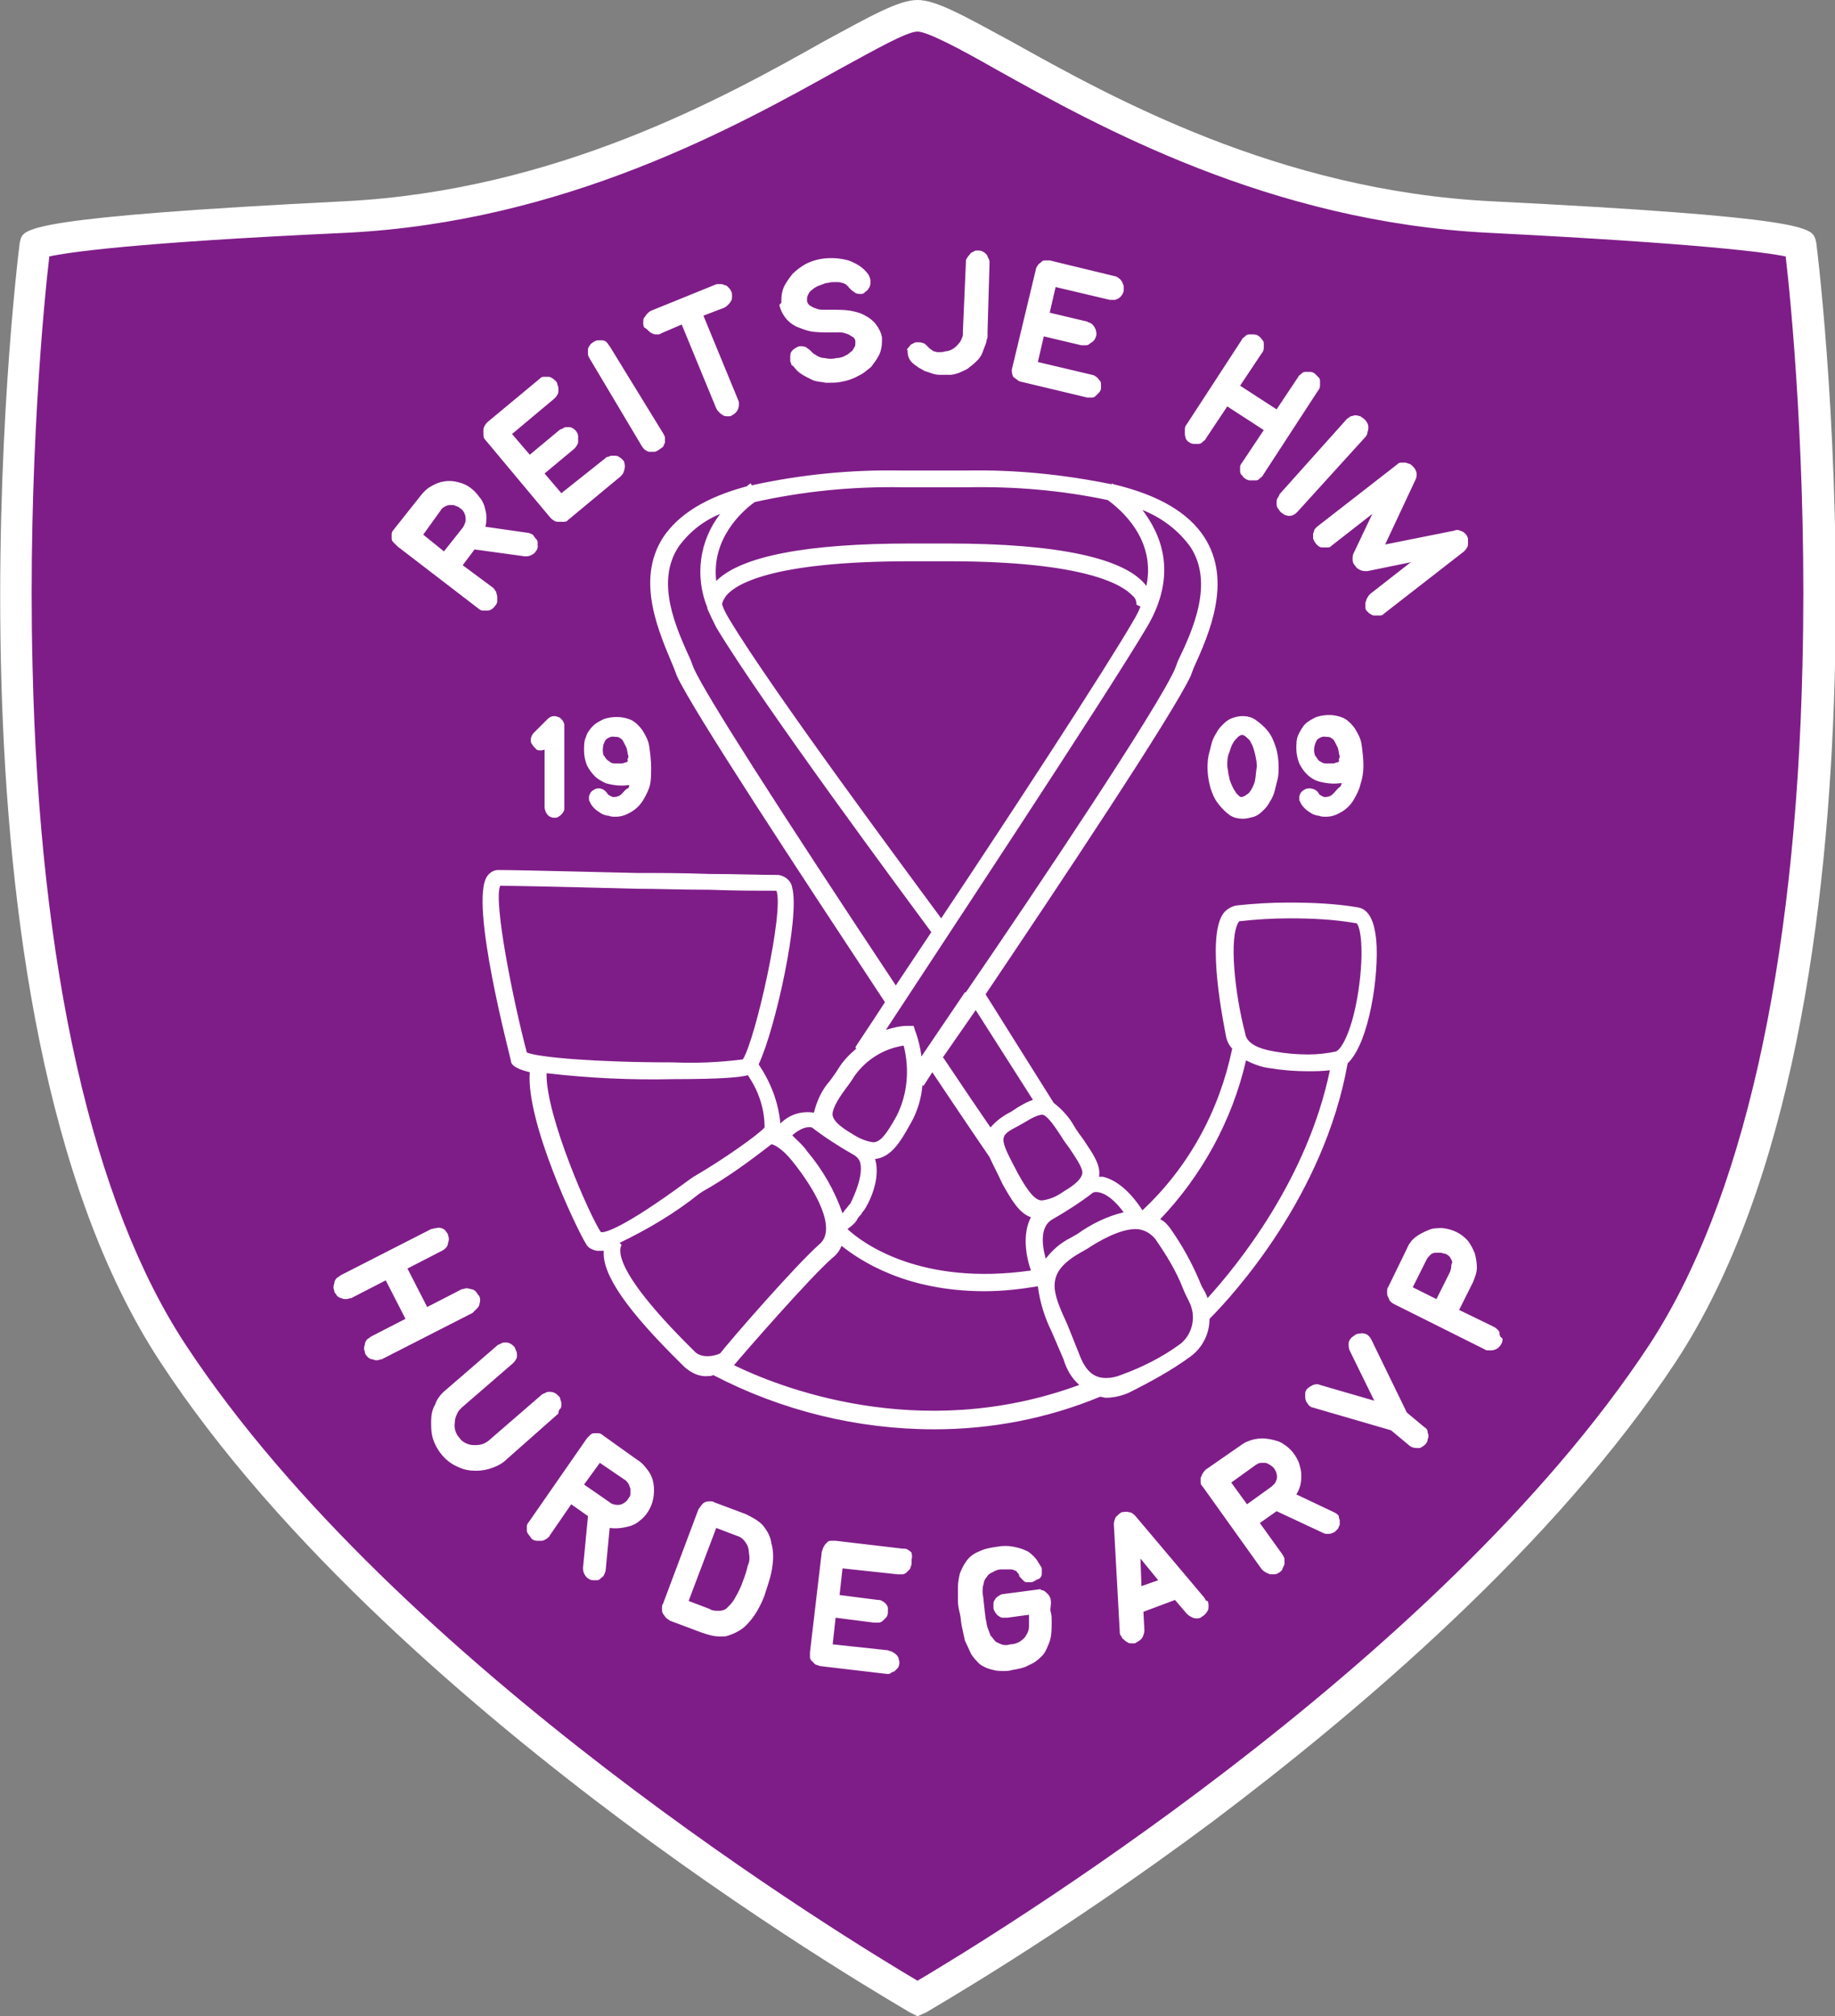 <?xml version="1.0" encoding="utf-8"?>
<!-- Generator: Adobe Illustrator 21.1.0, SVG Export Plug-In . SVG Version: 6.00 Build 0)  -->
<!DOCTYPE svg PUBLIC "-//W3C//DTD SVG 1.1//EN" "http://www.w3.org/Graphics/SVG/1.1/DTD/svg11.dtd">
<svg version="1.1" id="Layer_1" xmlns="http://www.w3.org/2000/svg" xmlns:xlink="http://www.w3.org/1999/xlink" x="0px" y="0px"
	 width="186px" height="204.4px" viewBox="0 0 186 204.4" enable-background="new 0 0 186 204.4" xml:space="preserve">
<rect x="0" y="0" width="186" height="204.4" fill="#808080" stroke="none"/>
<g>
	<path fill="#7F1D88" d="M182.5,24.8c0,0-0.5-1.2-31.5-2.8C120,20.4,98,1.6,93,1.6c-5,0-27,18.9-58,20.4C4,23.5,3.5,24.8,3.5,24.8
		s-9.5,76.6,14,112.4C41,173,93,202.6,93,202.6s52-29.7,75.5-65.5C192,101.3,182.5,24.8,182.5,24.8z"/>
	<path fill="#FFFFFF" d="M93,204.4l-0.8-0.4c-0.1-0.1-13.3-7.6-29.1-19.4c-14.6-10.9-34.7-27.9-46.9-46.6
		C-7.3,102.1,1.6,27.7,2,24.6l0.1-0.4c0.4-1,0.9-2.2,32.9-3.8C56.4,19.3,73.4,9.9,83.5,4.2C88.3,1.6,91.1,0,93,0
		c1.9,0,4.7,1.6,9.5,4.2c10.2,5.7,27.1,15.1,48.6,16.2c32,1.6,32.5,2.7,32.9,3.8l0.1,0.4c0.4,3.1,9.3,77.5-14.2,113.4
		c-12.3,18.7-32.3,35.6-46.9,46.6c-15.8,11.8-29,19.3-29.1,19.4L93,204.4z M5,26c-0.5,4.2-2.2,21.3-1.7,41.6
		c0.7,30.6,6.1,54.4,15.5,68.7C40.3,169,86.4,196.9,93,200.8c6.6-3.9,52.7-31.8,74.2-64.5c9.4-14.4,14.8-38.2,15.5-68.8
		c0.5-20.2-1.2-37.3-1.7-41.5c-1.9-0.4-8.4-1.3-30.1-2.4c-22.2-1.1-39.6-10.8-50-16.6c-3.5-2-6.9-3.8-7.9-3.8
		c-1.1,0-4.4,1.9-7.9,3.8c-10.4,5.8-27.8,15.5-50,16.6C13.3,24.6,6.8,25.6,5,26z M4.3,26.1L4.3,26.1L4.3,26.1z"/>
</g>
<g id="Layer_2_1_">
	<g id="Laag_1">
		<path fill="#FFFFFF" d="M63.1,80.4c-0.1,0.1-0.3,0.3-0.4,0.3c-0.2,0.1-0.4,0.1-0.6,0.1l-0.2-0.1c-0.1,0-0.1-0.1-0.2-0.1
			c0,0-0.1-0.1-0.1-0.1c-0.3-0.5-0.8-0.7-1.3-0.5c-0.1,0.1-0.2,0.1-0.3,0.2c-0.1,0.1-0.2,0.2-0.2,0.3c-0.1,0.1-0.1,0.3-0.1,0.4
			c0,0.2,0,0.3,0.1,0.4c0.1,0.3,0.3,0.5,0.5,0.7c0.2,0.2,0.4,0.3,0.7,0.5c0.2,0.1,0.5,0.2,0.7,0.2c0.2,0.1,0.5,0.1,0.7,0.1
			c0.6,0,1.1-0.2,1.6-0.5c0.5-0.3,0.9-0.7,1.2-1.2c0.3-0.5,0.6-1.1,0.7-1.6C66,79,66,78.4,66,77.8c0-0.7-0.1-1.5-0.2-2.2
			c-0.1-0.6-0.4-1.1-0.7-1.6c-0.3-0.4-0.7-0.8-1.1-1c-0.9-0.4-1.9-0.4-2.8-0.1c-0.4,0.2-0.8,0.4-1.1,0.7c-0.3,0.3-0.6,0.7-0.7,1.1
			c-0.2,0.4-0.2,0.9-0.2,1.4c0,0.5,0.1,1,0.3,1.5c0.2,0.4,0.5,0.8,0.8,1.1c0.3,0.3,0.7,0.5,1.1,0.7c0.7,0.2,1.5,0.3,2.2,0.2h0.2
			c0,0.1-0.1,0.2-0.1,0.3C63.4,80,63.3,80.2,63.1,80.4z M63.6,77.2c0,0-0.1,0.1-0.2,0.1c-0.1,0-0.2,0.1-0.4,0.1c-0.2,0-0.4,0-0.6,0
			c-0.2,0-0.3,0-0.5-0.1c-0.1-0.1-0.3-0.2-0.4-0.3c-0.1-0.1-0.2-0.3-0.3-0.4c-0.1-0.2-0.1-0.4-0.1-0.6c0-0.4,0.1-0.7,0.3-1
			c0.2-0.2,0.6-0.4,0.9-0.3c0.2,0,0.4,0,0.5,0.1c0.2,0.1,0.3,0.2,0.4,0.4c0.1,0.2,0.2,0.4,0.3,0.6c0.1,0.3,0.1,0.6,0.2,0.9
			c0,0.1-0.1,0.2-0.1,0.4C63.7,77.1,63.7,77.1,63.6,77.2L63.6,77.2z M65.1,45.3c0.1,0.1,0.2,0.3,0.3,0.3c0.1,0.1,0.3,0.2,0.4,0.2
			c0.1,0,0.2,0,0.3,0h0.2c0.2,0,0.3-0.1,0.5-0.2c0.1-0.1,0.3-0.2,0.4-0.3c0.1-0.1,0.1-0.3,0.2-0.4c0-0.2,0-0.3,0-0.5
			c0-0.2-0.1-0.3-0.2-0.5l-5.4-8.8c-0.1-0.1-0.2-0.3-0.3-0.4c-0.1-0.1-0.3-0.2-0.4-0.2c-0.2,0-0.3,0-0.5,0c-0.2,0-0.3,0.1-0.5,0.2
			c-0.1,0.1-0.3,0.2-0.3,0.3c-0.1,0.1-0.2,0.3-0.2,0.4c0,0.2,0,0.3,0,0.5c0,0.2,0.1,0.3,0.2,0.5L65.1,45.3z M65.7,33.5
			c0.1,0.1,0.2,0.2,0.4,0.3c0.2,0.1,0.3,0.1,0.5,0.1c0.2,0,0.3,0,0.4-0.1l2.1-0.9l3.5,8.5c0.1,0.2,0.2,0.3,0.3,0.4
			c0.1,0.1,0.2,0.2,0.4,0.3c0.1,0.1,0.3,0.1,0.5,0.1l0,0c0.2,0,0.3,0,0.4-0.1c0.2-0.1,0.3-0.2,0.4-0.3c0.2-0.2,0.3-0.5,0.3-0.8
			c0-0.2,0-0.3-0.1-0.5L71.3,32l2.1-0.8c0.2-0.1,0.3-0.2,0.4-0.3c0.1-0.1,0.2-0.2,0.3-0.4c0.1-0.1,0.1-0.3,0.1-0.5
			c0-0.2,0-0.3-0.1-0.5c-0.1-0.2-0.2-0.3-0.3-0.4c-0.1-0.1-0.2-0.2-0.4-0.2c-0.1-0.1-0.3-0.1-0.5-0.1c-0.2,0-0.3,0-0.5,0.1l-6.4,2.6
			c-0.2,0.1-0.3,0.2-0.4,0.3c-0.1,0.1-0.2,0.3-0.3,0.4c-0.1,0.1-0.1,0.3-0.1,0.5c0,0.2,0,0.3,0.1,0.5C65.5,33.3,65.6,33.4,65.7,33.5
			L65.7,33.5z M120.2,44.5c0.1,0.1,0.2,0.3,0.3,0.3c0.1,0.1,0.3,0.2,0.5,0.2c0.2,0,0.3,0,0.5,0c0.2,0,0.3-0.1,0.4-0.2
			c0.1-0.1,0.3-0.2,0.3-0.3l2.2-3.3l3.7,2.4l-2.2,3.3c-0.1,0.1-0.2,0.3-0.2,0.4c0,0.2,0,0.3,0,0.5c0,0.2,0.1,0.3,0.2,0.4
			c0.1,0.1,0.2,0.3,0.3,0.3c0.1,0.1,0.3,0.2,0.5,0.2l0.3,0c0.1,0,0.2,0,0.3,0c0.2,0,0.3-0.1,0.4-0.2c0.1-0.1,0.3-0.2,0.3-0.3
			l5.6-8.6c0.1-0.1,0.2-0.3,0.2-0.5c0-0.2,0-0.3,0-0.5c0-0.2-0.1-0.3-0.2-0.4c-0.1-0.1-0.2-0.2-0.3-0.3c-0.1-0.1-0.3-0.2-0.5-0.2
			c-0.2,0-0.3,0-0.5,0c-0.2,0-0.3,0.1-0.4,0.2c-0.1,0.1-0.3,0.2-0.3,0.3l-2.2,3.3l-3.7-2.4l2.2-3.3c0.1-0.1,0.2-0.3,0.2-0.5
			c0-0.1,0-0.3,0-0.5c0-0.2-0.1-0.3-0.2-0.4c-0.2-0.3-0.5-0.5-0.8-0.5c-0.2,0-0.3,0-0.5,0c-0.2,0-0.3,0.1-0.4,0.2
			c-0.1,0.1-0.3,0.2-0.3,0.3l-5.6,8.6c-0.1,0.1-0.2,0.3-0.2,0.5c0,0.2,0,0.3,0,0.5C120.1,44.2,120.2,44.4,120.2,44.5L120.2,44.5z
			 M129.5,50.5c-0.1,0.1-0.1,0.3-0.1,0.5c0,0.2,0,0.3,0.1,0.5c0.1,0.1,0.2,0.3,0.3,0.4c0.1,0.1,0.3,0.2,0.4,0.3
			c0.1,0,0.3,0.1,0.4,0.1l0,0c0.2,0,0.3,0,0.5-0.1c0.2-0.1,0.3-0.2,0.4-0.3l6.9-7.6c0.1-0.1,0.2-0.3,0.2-0.4c0-0.1,0.1-0.3,0.1-0.5
			c0-0.2,0-0.3-0.1-0.5c-0.1-0.2-0.2-0.3-0.3-0.4c-0.1-0.1-0.3-0.2-0.4-0.3c-0.1,0-0.3-0.1-0.5-0.1c-0.2,0-0.3,0.1-0.5,0.1
			c-0.1,0.1-0.3,0.2-0.4,0.3l-6.8,7.6C129.7,50.2,129.6,50.3,129.5,50.5L129.5,50.5z M133.3,53.6c-0.1,0.1-0.1,0.3-0.2,0.5
			c0,0.2,0,0.3,0,0.5c0.1,0.3,0.3,0.6,0.6,0.8c0.1,0.1,0.3,0.1,0.4,0.1c0.2,0,0.3,0,0.5,0c0.2,0,0.3-0.1,0.4-0.2l4.1-3.2l-1.9,4
			c-0.1,0.2-0.1,0.4-0.1,0.6c0,0.3,0.1,0.5,0.3,0.7c0.1,0.2,0.3,0.3,0.5,0.4c0.2,0.1,0.5,0.1,0.7,0.1l4.4-0.9l-4.1,3.2
			c-0.1,0.1-0.2,0.2-0.3,0.4c-0.1,0.1-0.1,0.3-0.2,0.5c0,0.1,0,0.3,0,0.5c0,0.2,0.1,0.3,0.2,0.4c0.1,0.1,0.2,0.2,0.4,0.3
			c0.1,0.1,0.3,0.1,0.4,0.1h0.2c0.1,0,0.2,0,0.3,0c0.2,0,0.3-0.1,0.4-0.2l8.1-6.3c0.1-0.1,0.2-0.2,0.3-0.4c0.1-0.1,0.1-0.3,0.1-0.4
			c0-0.2,0-0.3,0-0.5c-0.1-0.4-0.4-0.7-0.8-0.8c-0.2-0.1-0.4-0.1-0.6,0l-7,1.4l3-6.4c0.1-0.2,0.2-0.4,0.2-0.7c0-0.4-0.3-0.8-0.6-1
			c-0.1-0.1-0.3-0.1-0.5-0.2c-0.2,0-0.3,0-0.5,0c-0.2,0-0.3,0.1-0.4,0.2l-8.1,6.3C133.5,53.4,133.4,53.5,133.3,53.6z M79,30.9
			c0.1,0.5,0.3,0.9,0.6,1.3c0.3,0.4,0.7,0.7,1.1,0.9c0.5,0.2,1,0.4,1.5,0.5c0.6,0.1,1.3,0.1,1.9,0.1c0.4,0,0.7,0,1.1,0
			c0.3,0,0.5,0.1,0.8,0.2c0.2,0.1,0.3,0.2,0.5,0.3c0.1,0.1,0.2,0.2,0.2,0.4v0.1c0,0.2,0,0.4-0.1,0.5c-0.1,0.2-0.2,0.4-0.4,0.5
			c-0.2,0.2-0.4,0.3-0.6,0.4c-0.2,0.1-0.5,0.2-0.8,0.2c-0.4,0.1-0.8,0.1-1.2,0c-0.3,0-0.6-0.1-0.9-0.3c-0.1-0.1-0.2-0.1-0.3-0.2
			c-0.1-0.1-0.2-0.2-0.3-0.3c-0.1-0.1-0.3-0.2-0.4-0.3c-0.2-0.1-0.4-0.1-0.6-0.1c-0.2,0-0.3,0.1-0.5,0.2c-0.3,0.2-0.5,0.4-0.5,0.8
			c0,0.2,0,0.3,0,0.5c0,0.1,0.1,0.2,0.1,0.3c0,0.1,0.1,0.2,0.2,0.2c0.2,0.3,0.5,0.6,0.8,0.8c0.3,0.2,0.7,0.4,1.1,0.6
			c0.4,0.2,0.9,0.2,1.4,0.3h0.4c0.4,0,0.8,0,1.2-0.1c0.6-0.1,1.2-0.3,1.7-0.6c0.5-0.2,0.9-0.6,1.3-0.9c0.3-0.4,0.6-0.8,0.8-1.2
			c0.2-0.4,0.3-0.9,0.3-1.4l0,0c0-0.1,0-0.1,0-0.2v-0.2c-0.1-0.5-0.3-0.9-0.6-1.3c-0.3-0.4-0.7-0.7-1.1-0.9c-0.5-0.3-1-0.4-1.5-0.5
			c-0.6-0.1-1.3-0.1-1.9-0.1c-0.3,0-0.7,0-1,0c-0.3,0-0.5-0.1-0.8-0.2c-0.2-0.1-0.4-0.2-0.5-0.3c-0.1-0.1-0.2-0.3-0.2-0.4v-0.1
			c0-0.2,0-0.3,0.1-0.5c0.1-0.2,0.2-0.4,0.4-0.5c0.2-0.2,0.4-0.3,0.6-0.4c0.3-0.1,0.5-0.2,0.8-0.3c0.2,0,0.5-0.1,0.7-0.1l0,0
			c0.2,0,0.4,0,0.6,0c0.2,0,0.3,0.1,0.5,0.1c0.1,0.1,0.3,0.1,0.3,0.2c0.1,0.1,0.2,0.1,0.2,0.2c0.1,0.1,0.2,0.2,0.3,0.3
			c0.1,0.1,0.3,0.2,0.4,0.3c0.2,0.1,0.4,0.1,0.6,0.1c0.2,0,0.3-0.1,0.4-0.2c0.1-0.1,0.3-0.2,0.3-0.3c0.1-0.1,0.2-0.3,0.2-0.4
			c0.1-0.4,0-0.8-0.2-1.1c-0.5-0.7-1.2-1.1-2-1.4c-1.5-0.4-3.1-0.3-4.4,0.4c-0.5,0.3-0.9,0.6-1.3,1c-0.3,0.4-0.6,0.8-0.8,1.2
			c-0.2,0.4-0.3,0.9-0.3,1.4v0.1c0,0,0,0.1,0,0.2L79,30.9z M135.2,80.4c-0.1,0.1-0.3,0.3-0.4,0.3c-0.2,0.1-0.4,0.1-0.6,0.1l-0.2-0.1
			c-0.1,0-0.1-0.1-0.2-0.1c0,0-0.1-0.1-0.1-0.1c-0.2-0.5-0.9-0.7-1.4-0.5c-0.1,0.1-0.2,0.1-0.3,0.2c-0.1,0.1-0.2,0.2-0.2,0.3
			c-0.1,0.1-0.1,0.3-0.1,0.4c0,0.2,0,0.3,0.1,0.4c0.1,0.3,0.3,0.5,0.5,0.7c0.2,0.2,0.4,0.3,0.7,0.5c0.2,0.1,0.5,0.2,0.7,0.2
			c0.2,0.1,0.5,0.1,0.7,0.1c0.6,0,1.1-0.2,1.6-0.5c0.5-0.3,0.9-0.7,1.2-1.2c0.3-0.5,0.6-1.1,0.7-1.6c0.2-0.6,0.3-1.2,0.3-1.9
			c0-0.7-0.1-1.5-0.2-2.2c-0.1-0.6-0.4-1.1-0.7-1.6c-0.3-0.4-0.7-0.8-1.1-1c-0.9-0.4-1.9-0.4-2.8-0.1c-0.4,0.2-0.8,0.4-1.1,0.7
			c-0.3,0.3-0.5,0.7-0.7,1.1c-0.2,0.4-0.2,0.9-0.2,1.4c0,0.5,0.1,1,0.3,1.5c0.4,0.8,1,1.5,1.9,1.8c0.7,0.2,1.5,0.3,2.2,0.2h0.2
			c0,0.1-0.1,0.2-0.1,0.3C135.5,80,135.4,80.2,135.2,80.4L135.2,80.4z M135.7,77.2c0,0-0.1,0.1-0.2,0.1c-0.1,0-0.2,0.1-0.4,0.1
			c-0.2,0-0.4,0-0.6,0c-0.2,0-0.3,0-0.5-0.1c-0.1-0.1-0.3-0.1-0.4-0.3c-0.1-0.1-0.2-0.3-0.3-0.4c-0.2-0.5-0.1-1.1,0.2-1.6
			c0.2-0.2,0.6-0.4,0.9-0.3c0.2,0,0.4,0,0.5,0.1c0.2,0.1,0.3,0.2,0.4,0.4c0.1,0.2,0.2,0.4,0.3,0.6c0.1,0.3,0.1,0.6,0.2,0.9
			c0,0.1-0.1,0.2-0.1,0.4C135.8,77.1,135.8,77.1,135.7,77.2L135.7,77.2z M127.3,73c-0.7-0.5-1.6-0.5-2.4-0.2
			c-0.3,0.1-0.6,0.3-0.9,0.6c-0.3,0.3-0.5,0.5-0.7,0.9c-0.2,0.3-0.4,0.7-0.5,1.1c-0.1,0.4-0.2,0.8-0.3,1.2c-0.2,1.1-0.1,2.2,0.2,3.3
			c0.2,0.6,0.4,1.1,0.8,1.6c0.3,0.4,0.7,0.8,1.1,1.1c0.4,0.3,0.9,0.4,1.4,0.4c0.4,0,0.7-0.1,1.1-0.2c0.3-0.1,0.6-0.3,0.9-0.6
			c0.3-0.3,0.5-0.5,0.7-0.9c0.2-0.3,0.4-0.7,0.5-1.1c0.1-0.4,0.2-0.8,0.3-1.2c0.1-0.4,0.1-0.8,0.1-1.3c0-0.7-0.1-1.4-0.3-2
			c-0.2-0.6-0.4-1.1-0.8-1.6C128.1,73.6,127.7,73.3,127.3,73L127.3,73z M127.2,79.2c-0.1,0.3-0.2,0.6-0.4,0.9
			c-0.1,0.2-0.3,0.4-0.5,0.5c-0.1,0.1-0.2,0.1-0.4,0.2c-0.1,0-0.2,0-0.3-0.1c-0.1-0.1-0.2-0.2-0.3-0.3c-0.1-0.2-0.2-0.3-0.3-0.5
			c-0.1-0.2-0.2-0.4-0.3-0.7c-0.1-0.2-0.1-0.5-0.2-0.8c0-0.3-0.1-0.5-0.1-0.8c0-0.4,0-0.9,0.2-1.3c0.1-0.3,0.2-0.7,0.4-1
			c0.1-0.2,0.3-0.4,0.5-0.6c0.1-0.1,0.3-0.2,0.4-0.2c0.1,0,0.3,0.1,0.4,0.2c0.2,0.2,0.4,0.3,0.5,0.6c0.2,0.3,0.3,0.7,0.4,1.1
			c0.1,0.4,0.2,0.9,0.2,1.3C127.3,78.2,127.3,78.7,127.2,79.2L127.2,79.2z M92.9,37.1c0.2,0.2,0.5,0.3,0.8,0.5
			c0.3,0.1,0.6,0.2,0.9,0.3c0.3,0.1,0.6,0.1,0.9,0.1h0.1c0.2,0,0.5,0,0.7,0c0.3,0,0.6-0.1,0.9-0.2c0.4-0.2,0.8-0.3,1.1-0.6
			c0.3-0.2,0.6-0.5,0.8-0.7c0.2-0.2,0.4-0.5,0.5-0.8c0.1-0.3,0.2-0.5,0.3-0.8c0.1-0.2,0.1-0.5,0.2-0.7c0-0.2,0-0.4,0-0.6l0.2-6.9
			c0-0.2,0-0.3-0.1-0.5c-0.1-0.1-0.1-0.3-0.2-0.4c-0.1-0.1-0.2-0.2-0.4-0.3c-0.2-0.1-0.3-0.1-0.5-0.1c-0.2,0-0.3,0-0.4,0.1
			c-0.2,0.1-0.3,0.1-0.4,0.3c-0.1,0.1-0.2,0.2-0.3,0.4c-0.1,0.1-0.1,0.3-0.1,0.5l-0.3,6.9c0,0.1,0,0.3,0,0.4
			c-0.1,0.3-0.2,0.6-0.4,0.8c-0.3,0.4-0.7,0.7-1.2,0.8c-0.2,0-0.4,0.1-0.6,0.1c-0.1,0-0.3,0-0.4,0c-0.1,0-0.3-0.1-0.4-0.1
			c-0.1-0.1-0.3-0.2-0.4-0.3l-0.3-0.3c-0.1-0.1-0.2-0.2-0.3-0.2c-0.2-0.1-0.4-0.1-0.6-0.1c-0.1,0-0.3,0-0.4,0.1
			c-0.2,0.1-0.3,0.1-0.4,0.3c-0.1,0.1-0.2,0.2-0.3,0.4C92,35.4,92,35.5,92,35.7c0,0.3,0.1,0.6,0.3,0.9C92.5,36.8,92.7,37,92.9,37.1
			L92.9,37.1z M103.1,38.5c0.1,0.1,0.3,0.2,0.4,0.2l6.7,1.6c0.1,0,0.2,0,0.3,0h0.2c0.2,0,0.3-0.1,0.4-0.2c0.1-0.1,0.2-0.2,0.3-0.3
			c0.1-0.1,0.2-0.3,0.2-0.4c0-0.2,0-0.3,0-0.5c0-0.2-0.1-0.3-0.2-0.4c-0.1-0.1-0.2-0.3-0.3-0.3c-0.1-0.1-0.3-0.2-0.4-0.2l-5.5-1.3
			l0.6-2.6l3.8,0.9c0.1,0,0.3,0,0.5,0c0.2,0,0.3-0.1,0.4-0.2c0.2-0.1,0.3-0.2,0.4-0.3c0.2-0.3,0.3-0.6,0.2-0.9
			c0-0.2-0.1-0.3-0.2-0.5c-0.1-0.1-0.2-0.3-0.3-0.3c-0.1-0.1-0.3-0.1-0.4-0.2l-3.8-0.9l0.6-2.6l5.5,1.3c0.2,0,0.3,0,0.5,0
			c0.5-0.1,0.8-0.5,0.9-0.9c0-0.2,0-0.3,0-0.5c-0.1-0.3-0.2-0.6-0.5-0.8c-0.1-0.1-0.3-0.2-0.4-0.2l-6.6-1.6c-0.2,0-0.3,0-0.5,0
			c-0.2,0-0.3,0.1-0.4,0.2c-0.1,0.1-0.3,0.2-0.3,0.3c-0.1,0.1-0.2,0.3-0.2,0.4l-2.4,10c-0.1,0.3,0,0.7,0.1,0.9
			C102.8,38.3,103,38.4,103.1,38.5L103.1,38.5z M122.2,162.2c0-0.1-0.1-0.1-0.1-0.2l-7-8.3c-0.2-0.2-0.4-0.4-0.7-0.4
			c-0.2-0.1-0.5,0-0.7,0c-0.2,0.1-0.4,0.3-0.6,0.5c-0.1,0.2-0.2,0.5-0.2,0.7l0.6,10.9c0,0.1,0,0.3,0.1,0.4c0.1,0.1,0.1,0.3,0.3,0.4
			c0.1,0.1,0.2,0.2,0.4,0.3c0.1,0.1,0.3,0.1,0.5,0.1h0c0.2,0,0.3,0,0.4-0.1c0.2-0.1,0.5-0.3,0.6-0.5c0.1-0.2,0.2-0.5,0.2-0.7
			l-0.1-1.9l3.2-1.2l1.2,1.4c0.2,0.2,0.4,0.3,0.6,0.4c0.3,0.1,0.5,0.1,0.8,0c0.1-0.1,0.3-0.2,0.4-0.3c0.1-0.1,0.2-0.2,0.3-0.4
			c0.1-0.1,0.1-0.3,0.1-0.5c0-0.2,0-0.3-0.1-0.5C122.2,162.3,122.2,162.2,122.2,162.2z M115.7,160.8l-0.1-2.8l1.8,2.2L115.7,160.8z
			 M92.4,157.4c-0.1-0.1-0.2-0.2-0.4-0.3c-0.1-0.1-0.3-0.1-0.5-0.1l-6.8-0.8c-0.2,0-0.3,0-0.5,0c-0.2,0-0.3,0.1-0.4,0.2
			c-0.1,0.1-0.2,0.2-0.3,0.4c-0.1,0.1-0.1,0.3-0.2,0.5l-1.2,10.2c0,0.2,0,0.3,0,0.5c0,0.2,0.1,0.3,0.2,0.4c0.1,0.1,0.2,0.2,0.3,0.3
			c0.1,0.1,0.3,0.1,0.5,0.2l6.8,0.8h0.1c0.1,0,0.2,0,0.3-0.1c0.1-0.1,0.3-0.1,0.4-0.2c0.1-0.1,0.2-0.2,0.3-0.3
			c0.2-0.3,0.2-0.6,0.1-0.9c0-0.1-0.1-0.3-0.2-0.4c-0.1-0.1-0.2-0.2-0.4-0.3c-0.1-0.1-0.3-0.1-0.5-0.2l-5.6-0.6l0.3-2.7l3.9,0.5
			c0.1,0,0.3,0,0.5,0c0.1,0,0.3-0.1,0.4-0.2c0.1-0.1,0.2-0.2,0.3-0.3c0.1-0.1,0.2-0.3,0.2-0.5c0-0.2,0-0.4,0-0.5
			c0-0.1-0.1-0.3-0.2-0.4c-0.1-0.1-0.2-0.2-0.4-0.3c-0.1-0.1-0.3-0.1-0.4-0.1l-3.9-0.5l0.3-2.7l5.6,0.6c0.2,0,0.3,0,0.5,0
			c0.1,0,0.3-0.1,0.4-0.2c0.1-0.1,0.2-0.2,0.3-0.3c0.1-0.1,0.1-0.3,0.2-0.5c0-0.2,0-0.3,0-0.5C92.5,157.7,92.4,157.6,92.4,157.4
			L92.4,157.4z M135.7,153.7c-0.1-0.2-0.3-0.3-0.5-0.4l-3.8-1.8c0.2-0.3,0.3-0.6,0.4-0.9c0.1-0.4,0.1-0.7,0.1-1.1
			c0-0.4-0.1-0.7-0.2-1.1c-0.3-0.8-0.8-1.5-1.6-2c-0.4-0.3-0.9-0.4-1.4-0.5c-0.5-0.1-1-0.1-1.5,0c-0.5,0.1-1,0.3-1.4,0.6l-3.6,2.5
			c-0.1,0.1-0.2,0.2-0.3,0.4c-0.1,0.1-0.1,0.3-0.2,0.4c0,0.2,0,0.3,0,0.5c0,0.2,0.1,0.3,0.2,0.4l6,8.4c0.1,0.1,0.2,0.2,0.4,0.3
			c0.1,0.1,0.3,0.1,0.4,0.2h0.2h0.3c0.2,0,0.3-0.1,0.5-0.2c0.1-0.1,0.3-0.2,0.3-0.4c0.1-0.1,0.1-0.3,0.2-0.4c0-0.2,0-0.3,0-0.5
			c0-0.2-0.1-0.3-0.2-0.5l-2.3-3.2l1.7-1.2l4.7,2.2c0.2,0.1,0.3,0.1,0.5,0.1h0.1c0.2,0,0.4-0.1,0.6-0.2c0.1-0.1,0.2-0.2,0.3-0.3
			c0.1-0.1,0.1-0.3,0.2-0.4c0-0.2,0-0.3,0-0.5C135.8,154.1,135.7,153.9,135.7,153.7L135.7,153.7z M129.4,150
			c-0.1,0.2-0.1,0.3-0.2,0.4c-0.1,0.1-0.2,0.2-0.3,0.3l-2.5,1.8l-1.6-2.2l2.5-1.8c0.2-0.1,0.3-0.2,0.5-0.2c0.2,0,0.4,0,0.5,0
			c0.3,0.1,0.6,0.3,0.8,0.5C129.4,149.2,129.5,149.6,129.4,150L129.4,150z M49.2,44.6l6.6,7.9c0.1,0.1,0.2,0.2,0.4,0.3
			c0.1,0.1,0.3,0.1,0.5,0.1h0.1c0.1,0,0.2,0,0.4,0c0.2,0,0.3-0.1,0.4-0.2l5.3-4.4c0.1-0.1,0.2-0.2,0.3-0.4c0.1-0.3,0.2-0.6,0.1-0.9
			c0-0.2-0.1-0.3-0.2-0.4c-0.1-0.1-0.2-0.2-0.4-0.3c-0.1-0.1-0.3-0.1-0.5-0.1h-0.1c-0.1,0-0.3,0-0.4,0.1c-0.2,0-0.3,0.1-0.4,0.2
			L56.9,50l-1.7-2l3-2.5c0.1-0.1,0.2-0.2,0.3-0.4c0.1-0.1,0.1-0.3,0.1-0.4c0-0.2,0-0.3,0-0.5c0-0.2-0.1-0.3-0.2-0.5
			c-0.1-0.1-0.3-0.3-0.4-0.3c-0.1-0.1-0.3-0.1-0.4-0.1h-0.1c-0.1,0-0.3,0-0.4,0.1c-0.1,0.1-0.3,0.1-0.4,0.2l-3,2.5L51.9,44l4.3-3.6
			c0.1-0.1,0.2-0.2,0.3-0.4c0.1-0.1,0.1-0.3,0.1-0.5c0-0.2,0-0.3-0.1-0.5c0-0.2-0.1-0.3-0.2-0.4c-0.1-0.1-0.2-0.2-0.4-0.3
			c-0.1-0.1-0.3-0.1-0.4-0.1h-0.1c-0.1,0-0.2,0-0.3,0c-0.2,0-0.3,0.1-0.4,0.2l-5.3,4.4c-0.2,0.2-0.4,0.5-0.4,0.8c0,0.1,0,0.3,0,0.4
			C49,44.4,49.1,44.5,49.2,44.6z M56.7,52.6L56.7,52.6z M120.7,137.5c1.2-0.9,1.9-2.3,1.9-3.8c2.3-2.3,11.6-12.4,14-25.9
			c2.2-2.1,3.2-9,2.9-12.5c-0.1-0.8-0.3-3-1.8-3.3c-2.3-0.4-4.7-0.5-7.1-0.5c-1.8,0-3.5,0.1-5.3,0.3c-0.5,0.1-1,0.4-1.3,0.8
			c-1.8,2.5,0.1,11.5,0.3,12.6c0.1,0.4,0.3,0.8,0.6,1.1c-1.3,6.3-4.4,12-9.1,16.4c-1.3-2-2.7-3.1-4-3.4c-0.1,0-0.3,0-0.4,0
			c0.2-1.2-0.6-2.3-1.6-3.8c-0.3-0.4-0.6-0.8-0.9-1.3c-0.5-0.9-1.2-1.7-2.1-2.4l0,0l-6.9-11c7.4-11,19-28.4,20.8-32.3l0.3-0.8
			c1.6-3.5,3.9-8.8,1.1-13.2c-1.6-2.5-4.6-4.3-9.2-5.4l-0.2-0.1v0.1c-4.9-1-9.8-1.5-14.8-1.4h-6.5c-5.1-0.1-10.2,0.4-15.2,1.5
			L76.1,49c0,0-0.2,0.1-0.4,0.3c-4.1,1.1-6.9,2.8-8.5,5.2c-2.8,4.4-0.4,9.6,1.1,13.2l0.3,0.8c1.6,3.5,12.4,19.9,21.1,33.1
			c-1.8,2.8-3,4.5-3,4.6l0.1,0.1c-0.7,0.6-1.3,1.2-1.8,2c-0.3,0.5-0.6,0.9-0.9,1.3c-0.8,0.9-1.3,2-1.6,3.2c-1.3-0.2-2.5,0.2-3.4,1.1
			c-0.2-2.2-1-4.2-2.2-6c1.7-3.6,4.2-15,3.4-17.9c-0.1-0.7-0.7-1.2-1.4-1.3c-1.9,0-4.4-0.1-7-0.1c-2.6-0.1-5.4-0.1-7.4-0.1l0,0
			c-0.5,0-11.6-0.3-14-0.3c-0.4,0-0.8,0.2-1.1,0.6c-1.9,2.6,2.4,18.6,2.4,18.8c0,0.2,0.2,0.7,1.9,1.1c-0.4,5,4.7,15.8,5.7,17.4
			c0.2,0.4,0.6,0.6,1.1,0.7c0.1,0,0.3,0,0.4,0c0.1,0,0.2,0,0.3,0c-0.2,2.4,2.4,6.1,7.9,11.5l0.3,0.3c0.7,0.6,1.5,1,2.4,0.9
			c0.2,0,0.3,0,0.5-0.1c6.9,3.6,14.6,5.5,22.4,5.5c5.8,0,11.5-1.1,16.8-3.3c0.2,0,0.4,0.1,0.6,0.1c0.8,0,1.6-0.2,2.3-0.5
			C116.6,140.1,118.8,138.9,120.7,137.5L120.7,137.5z M125.6,93.4c1.7-0.2,3.4-0.3,5.1-0.3c2.3,0,4.5,0.1,6.8,0.5
			c0.4,0.3,0.8,2.7,0.2,6.8c-0.6,4-1.7,6-2.3,6.2c-0.9,0.2-1.9,0.3-2.8,0.3c-1.1,0-2.3-0.1-3.4-0.3c-2.4-0.4-2.9-1.2-3-1.9
			C125.2,100.9,124.5,94.9,125.6,93.4z M126.3,107.5c0.8,0.4,1.6,0.7,2.5,0.8c1.2,0.2,2.5,0.3,3.7,0.3c0.8,0,1.5,0,2.3-0.1
			c-2.3,11.1-9.4,19.8-12.4,23.1c-0.1-0.3-0.2-0.5-0.3-0.7c-0.2-0.3-0.4-0.7-0.5-1c-0.8-1.9-1.8-3.7-3-5.4c-0.3-0.4-0.6-0.7-1-0.9
			C121.8,119.2,124.9,113.6,126.3,107.5z M110.8,120.9c0.2-0.1,1.4-0.3,3.1,2c-1.7,0.4-3.3,1.2-4.7,2.2l-0.7,0.4
			c-1,0.5-1.8,1.2-2.5,2.1c-0.4-1.4-0.6-3.3,0.7-4C108.1,122.8,109.5,121.9,110.8,120.9z M107.5,115.1c0.3,0.5,0.6,0.9,0.9,1.3
			c0.8,1.2,1.4,2.1,1.3,2.6s-0.7,1.1-1.9,1.8c-0.7,0.5-1.4,0.8-2.2,0.9c-0.6,0-1.3-0.7-2.4-2.7c-2-3.8-2-3.8,0.1-4.9l0.7-0.4
			c0.5-0.3,1-0.6,1.6-0.7C106,113,106.6,113.7,107.5,115.1z M88.7,117.5L88.7,117.5c1.6-0.2,2.5-1.6,3.6-3.6
			c0.7-1.2,1.1-2.6,1.2-3.9l0.1,0.1l0.9-1.4c3.4,5.1,5.8,8.6,5.8,8.6l0,0c0.4,0.9,0.9,1.8,1.3,2.7c0.9,1.6,1.7,3,2.9,3.4
			c-0.9,1.7-0.5,4,0,5.4c-11.2,1.6-17.1-2.8-18.6-4.2c0.4-0.3,0.8-0.6,1-1c0.1-0.2,0.2-0.3,0.4-0.5l0.1-0.2
			C87.7,122.7,89.4,119.8,88.7,117.5z M104.7,111.5c-0.6,0.2-1.1,0.5-1.6,0.8l-0.6,0.4c-0.8,0.4-1.5,0.9-2.1,1.6
			c-1.1-1.6-2.8-4.1-4.8-7.1l-0.1,0.1l3.4-4.9L104.7,111.5z M120.7,55.5c2.3,3.6,0.3,8.2-1.3,11.5l-0.3,0.8
			c-1.7,3.9-13.8,22-21.2,32.8l-0.1,0l0,0l-4.4,6.5c-0.1-0.8-0.3-1.7-0.6-2.5l-0.2-0.6h-0.6c-0.8,0-1.5,0.2-2.2,0.4
			c5.3-8.1,22.3-33.8,26.5-40.9c3.1-5.3,1.4-9.3-0.5-11.8C117.8,52.5,119.5,53.8,120.7,55.5L120.7,55.5z M115.6,61.5
			c-0.2,0.5-0.4,0.9-0.7,1.4c-2.9,5-12.3,19.4-19.5,30.2c-3.3-4.5-17-22.9-21.4-30.2c-0.3-0.5-0.6-1-0.8-1.6c0-0.3,0.2-0.6,0.4-0.9
			c0.9-1.1,4.4-3.5,18.7-3.5h3.8c14.2,0,17.8,2.5,18.7,3.5c0.3,0.2,0.4,0.6,0.4,0.9L115.6,61.5z M76.5,50.9c4.9-1.1,10-1.6,15-1.5
			H98c4.8-0.1,9.6,0.3,14.3,1.3c1.2,0.9,4.9,3.9,3.9,8.7c-2.1-2.8-8.9-4.3-20.1-4.3h-3.8c-10.6,0-17.2,1.3-19.7,3.8
			C72.1,54.7,75.1,51.9,76.5,50.9z M70.3,67.7l-0.3-0.8c-1.5-3.3-3.6-7.9-1.2-11.5c1.1-1.5,2.5-2.6,4.2-3.3
			c-2.1,2.7-2.6,6.3-1.3,9.5v0.1l0,0c0.3,0.7,0.6,1.3,0.9,1.9c4.6,7.7,19.3,27.5,21.8,30.9l-3.6,5.4C78.8,81.8,71.5,70.4,70.3,67.7z
			 M85.7,110.4c0.3-0.4,0.6-0.8,0.9-1.3c1.2-1.7,3-2.8,5-3.1c0.6,2.4,0.4,4.9-0.7,7.1c-1.1,2-1.7,2.7-2.4,2.7
			c-0.8-0.1-1.6-0.5-2.2-0.9c-1.2-0.7-1.8-1.3-1.9-1.8C84.3,112.6,84.8,111.6,85.7,110.4z M82.3,114.3c1.3,1,2.7,1.9,4.1,2.7
			c0.4,0.2,0.7,0.5,0.8,0.9c0.3,1.3-0.6,3.3-1,4.1c-0.2,0.2-0.3,0.4-0.5,0.6c-0.1,0.1-0.2,0.3-0.3,0.4c-0.8-2.3-2-4.4-3.6-6.3
			c-0.4-0.6-1-1.1-1.5-1.6C81.2,114.3,81.9,114.2,82.3,114.3L82.3,114.3z M53.4,106.7c-1.4-5.3-3.4-15.3-2.7-16.9
			c2.7,0,13.7,0.3,13.8,0.3c2,0,4.7,0.1,7.4,0.1c2.5,0.1,5,0.1,6.8,0.1c0.8,2-2.1,15-3.4,17.1c-2.4,0.3-4.7,0.4-7.1,0.3
			C60.4,107.7,54.6,107.2,53.4,106.7z M60.9,124.9c-1.1-1.6-5.6-11.8-5.5-16.1c4.3,0.5,8.6,0.7,12.9,0.6c5,0,6.8-0.2,7.5-0.4
			c1.1,1.6,1.7,3.4,1.7,5.3c-0.6,0.7-4.1,3.2-7.2,5l-0.3,0.2C62.7,124.9,61.1,125,60.9,124.9L60.9,124.9z M70.5,137.1l-0.3-0.3
			c-8.6-8.5-7.3-10.3-7.2-10.6l-0.2-0.2c2.9-1.4,5.6-3,8.1-5l0.3-0.2c2.5-1.4,4.8-3.1,7-4.8l0,0c0,0,0.8,0.1,2.1,1.7
			c2.5,3.1,4.5,6.9,2.8,8.4c-2.4,2.1-9.1,9.8-10.1,11.1C72.4,137.5,71.2,137.7,70.5,137.1L70.5,137.1z M74.4,138.4
			c1-1.2,7.7-8.9,10-10.9c0.4-0.3,0.7-0.7,0.9-1.2c1.9,1.5,6.5,4.6,14.5,4.6c1.8,0,3.6-0.2,5.4-0.5c0.2,1.6,0.7,3.2,1.4,4.6
			c0.4,0.9,0.8,1.9,1.2,2.8c0.3,1,0.8,1.9,1.6,2.6C93.1,146.4,78.7,140.5,74.4,138.4L74.4,138.4z M112.1,139.7
			c-1.3,0-2.1-0.8-2.7-2.4c-0.4-1-0.8-2-1.2-3c-1.5-3.3-2.4-5.2,1.3-7.3l0.7-0.4c1.2-0.8,3.3-2,4.9-2c0.8,0,1.5,0.4,2,1
			c1.1,1.6,2.1,3.2,2.8,5c0.2,0.5,0.4,0.9,0.6,1.3c0.8,1.5,0.4,3.3-0.8,4.3c-1.9,1.4-3.9,2.4-6.1,3.2
			C113.1,139.6,112.6,139.7,112.1,139.7L112.1,139.7z M152,135.2c0-0.2-0.1-0.3-0.2-0.4c-0.1-0.1-0.2-0.2-0.4-0.3l-3.5-1.7l1.4-2.8
			c0.2-0.5,0.4-1,0.4-1.5c0-0.5-0.1-1-0.2-1.4c-0.2-0.5-0.4-0.9-0.7-1.3c-0.7-0.8-1.6-1.2-2.6-1.3c-0.5,0-1,0-1.4,0.2
			c-0.5,0.2-0.9,0.4-1.3,0.7c-0.4,0.3-0.7,0.7-0.9,1.2l-1.9,3.9c-0.1,0.1-0.1,0.3-0.1,0.5c0,0.2,0,0.3,0.1,0.5
			c0.1,0.1,0.1,0.3,0.2,0.4c0.1,0.1,0.2,0.2,0.4,0.3l9.2,4.6c0.1,0.1,0.3,0.1,0.5,0.1h0.1c0.3,0,0.6-0.1,0.8-0.3
			c0.1-0.1,0.2-0.2,0.3-0.4c0.1-0.2,0.1-0.3,0.1-0.5C152,135.5,152,135.3,152,135.2L152,135.2z M147.1,128.5c0,0.1-0.1,0.3-0.1,0.4
			l-1.4,2.8l-2.4-1.2l1.4-2.8c0.1-0.2,0.2-0.3,0.4-0.5c0.1-0.1,0.3-0.2,0.5-0.2c0.2,0,0.3,0,0.5,0c0.2,0,0.3,0.1,0.5,0.1
			c0.2,0.1,0.4,0.2,0.5,0.4c0.1,0.2,0.2,0.3,0.2,0.5C147.1,128.2,147.1,128.3,147.1,128.5L147.1,128.5z M144.4,144.7l-1.8-1.5
			l-3.6-7.4c-0.1-0.2-0.2-0.3-0.3-0.4c-0.1-0.1-0.3-0.2-0.4-0.2c-0.1,0-0.3-0.1-0.4,0c-0.2,0-0.3,0-0.5,0.1
			c-0.1,0.1-0.3,0.2-0.4,0.3c-0.2,0.2-0.3,0.4-0.3,0.6c0,0.2,0,0.5,0.1,0.7l2.5,5.1l-5.5-1.6c-0.2-0.1-0.4-0.1-0.7,0
			c-0.2,0.1-0.4,0.2-0.6,0.4c-0.1,0.1-0.2,0.3-0.2,0.4c0,0.2,0,0.3,0,0.5c0,0.2,0.1,0.3,0.1,0.4c0.1,0.1,0.2,0.3,0.3,0.4
			c0.1,0.1,0.3,0.2,0.4,0.2l7.9,2.3l1.8,1.5c0.2,0.2,0.5,0.3,0.8,0.3h0.1c0.2,0,0.3,0,0.4-0.1c0.2-0.1,0.3-0.2,0.4-0.3
			c0.1-0.1,0.2-0.3,0.2-0.4c0-0.1,0.1-0.3,0.1-0.4c0-0.2-0.1-0.3-0.1-0.5C144.7,145,144.6,144.8,144.4,144.7L144.4,144.7z
			 M106.5,162.2c0-0.2-0.1-0.3-0.2-0.5c-0.1-0.1-0.2-0.2-0.3-0.3c-0.1-0.1-0.3-0.2-0.4-0.2h-0.1v-0.1l-3.8,0.5
			c-0.2,0-0.3,0.1-0.5,0.2c-0.1,0.1-0.3,0.2-0.3,0.3c-0.1,0.1-0.2,0.3-0.2,0.4c0,0.2,0,0.3,0,0.5c0,0.2,0.1,0.3,0.2,0.5
			c0.1,0.1,0.2,0.3,0.3,0.3c0.1,0.1,0.3,0.2,0.4,0.2c0.2,0,0.3,0,0.5,0l2.2-0.3c0,0.4,0,0.8,0,1.2c0,0.3-0.1,0.6-0.3,0.9
			c-0.1,0.2-0.3,0.4-0.6,0.6c-0.3,0.2-0.7,0.3-1,0.3c-0.3,0.1-0.6,0.1-0.9,0c-0.2-0.1-0.5-0.2-0.6-0.3c-0.2-0.2-0.3-0.4-0.5-0.6
			c-0.1-0.3-0.2-0.5-0.3-0.8c-0.1-0.3-0.1-0.6-0.2-0.9c0-0.3-0.1-0.7-0.1-0.9l-0.1-0.9c0-0.3-0.1-0.6-0.1-0.9c0-0.3,0-0.6,0.1-0.8
			c0-0.2,0.1-0.5,0.3-0.7c0.1-0.2,0.3-0.4,0.6-0.5c0.3-0.2,0.6-0.3,0.9-0.3c0.2,0,0.4,0,0.6,0h0.2c0.2,0,0.4,0,0.5,0.1
			c0.1,0,0.3,0.1,0.3,0.2c0.1,0.1,0.2,0.2,0.2,0.3c0,0.1,0.1,0.2,0.2,0.3c0.1,0.1,0.2,0.2,0.3,0.3c0.1,0.1,0.2,0.1,0.3,0.1
			c0.1,0,0.3,0,0.4,0c0.2,0,0.3-0.1,0.5-0.2c0.1-0.1,0.3-0.1,0.4-0.2c0.1-0.1,0.2-0.3,0.2-0.4c0-0.2,0-0.3,0-0.5
			c0-0.1,0-0.2-0.1-0.3c-0.2-0.3-0.4-0.7-0.6-0.9c-0.3-0.3-0.6-0.6-0.9-0.7c-0.4-0.2-0.8-0.3-1.3-0.4c-0.5-0.1-1.1-0.1-1.6,0
			c-0.7,0.1-1.3,0.2-1.9,0.5c-0.5,0.2-0.9,0.5-1.2,0.9c-0.3,0.4-0.5,0.8-0.7,1.3c-0.1,0.4-0.2,0.9-0.2,1.4c0,0.5,0,0.9,0,1.4
			c0,0.5,0.1,0.9,0.2,1.3s0.1,0.9,0.2,1.3c0.1,0.5,0.2,0.9,0.3,1.4c0.2,0.4,0.4,0.9,0.6,1.3c0.2,0.4,0.6,0.8,0.9,1.1
			c0.4,0.3,0.9,0.5,1.4,0.6c0.3,0.1,0.7,0.1,1,0.1c0.3,0,0.6,0,0.9-0.1c0.6-0.1,1.2-0.2,1.7-0.5c0.5-0.2,0.9-0.5,1.3-0.9
			c0.4-0.4,0.6-1,0.8-1.5c0.2-0.6,0.2-1.3,0.2-2c0-0.3,0-0.7-0.1-1S106.6,162.6,106.5,162.2z M40.3,55.4l8.2,6.3
			c0.1,0.1,0.3,0.2,0.4,0.2c0.1,0,0.2,0,0.3,0h0.2c0.3,0,0.6-0.2,0.8-0.5c0.1-0.1,0.2-0.3,0.2-0.4c0-0.1,0-0.3,0-0.5
			c0-0.2-0.1-0.3-0.1-0.5c-0.1-0.1-0.2-0.3-0.3-0.4l-3.1-2.3l1.2-1.6l5.1,0.7c0.2,0,0.4,0,0.6-0.1c0.2-0.1,0.4-0.2,0.5-0.4
			c0.1-0.1,0.2-0.3,0.2-0.4c0-0.2,0-0.3,0-0.5c0-0.2-0.1-0.3-0.2-0.4c-0.1-0.1-0.2-0.3-0.3-0.4c-0.2-0.1-0.4-0.2-0.6-0.2l-4.2-0.6
			c0.1-0.3,0.1-0.7,0.1-1c0-0.4-0.1-0.7-0.2-1.1c-0.1-0.3-0.3-0.7-0.5-0.9c-0.5-0.7-1.2-1.3-2.1-1.5c-1-0.3-2-0.1-2.8,0.4
			c-0.4,0.2-0.8,0.6-1.1,1l-2.7,3.4c-0.1,0.1-0.2,0.3-0.2,0.4c0,0.2,0,0.3,0,0.5c0,0.2,0.1,0.3,0.2,0.4
			C40.1,55.2,40.2,55.3,40.3,55.4z M44.7,51.7c0.1-0.2,0.3-0.3,0.5-0.4c0.2-0.1,0.3-0.1,0.5-0.1h0.1c0.1,0,0.3,0,0.4,0.1
			c0.1,0,0.3,0.1,0.4,0.2c0.4,0.2,0.6,0.7,0.6,1.1c0,0.2,0,0.3-0.1,0.5c0,0.1-0.1,0.2-0.2,0.4l-1.9,2.4l-2.1-1.7L44.7,51.7z
			 M55.3,82.3c0.1,0.1,0.1,0.2,0.2,0.3c0.1,0.1,0.2,0.2,0.3,0.2c0.1,0.1,0.3,0.1,0.4,0.1c0.1,0,0.3,0,0.4-0.1
			c0.2-0.1,0.4-0.3,0.5-0.5c0.1-0.1,0.1-0.3,0.1-0.4v-8.3c0-0.1,0-0.3-0.1-0.4c0-0.1-0.1-0.2-0.2-0.3c-0.1-0.1-0.2-0.2-0.3-0.2
			c-0.4-0.2-0.8-0.1-1.1,0.2l-1.4,1.4c-0.2,0.2-0.3,0.5-0.3,0.7c0,0.1,0,0.3,0.1,0.4c0.1,0.2,0.3,0.4,0.5,0.6c0.2,0.1,0.5,0.1,0.8,0
			v5.9C55.2,82,55.3,82.2,55.3,82.3z M77.3,154.6c-0.5-0.5-1.1-0.8-1.7-1.1l-3.2-1.2c-0.1-0.1-0.3-0.1-0.5-0.1l0,0
			c-0.3,0-0.6,0.1-0.8,0.4c-0.1,0.1-0.2,0.3-0.3,0.4l-3.6,9.6c-0.1,0.1-0.1,0.3-0.1,0.5c0,0.2,0,0.3,0.1,0.5
			c0.1,0.1,0.2,0.3,0.3,0.4c0.1,0.1,0.3,0.2,0.4,0.3l3.2,1.2c0.6,0.2,1.2,0.4,1.8,0.4c0.2,0,0.4,0,0.6,0c0.8-0.2,1.6-0.6,2.1-1.1
			c0.4-0.4,0.8-0.9,1.1-1.4c0.4-0.7,0.7-1.3,0.9-2c0.3-0.9,0.6-1.8,0.7-2.7c0.1-0.7,0.1-1.5-0.1-2.2
			C78.1,155.7,77.7,155.1,77.3,154.6L77.3,154.6z M75.8,158.7c-0.1,0.5-0.3,1.1-0.5,1.6c-0.2,0.6-0.5,1.2-0.8,1.7
			c-0.2,0.4-0.5,0.7-0.8,1c-0.2,0.2-0.5,0.3-0.8,0.3c-0.4,0-0.7,0-1-0.2l-2.1-0.8l2.8-7.4l2.1,0.8c0.4,0.1,0.7,0.4,0.9,0.7
			c0.2,0.3,0.3,0.6,0.3,0.9C76,157.9,76,158.3,75.8,158.7z M48.4,132.6c0.1-0.1,0.2-0.3,0.2-0.4c0.1-0.3,0.1-0.7-0.1-0.9
			c-0.1-0.1-0.2-0.3-0.3-0.4c-0.1-0.1-0.3-0.2-0.4-0.2c-0.1,0-0.3-0.1-0.5-0.1c-0.2,0-0.3,0.1-0.5,0.1l-3.5,1.8l-2-3.9l3.5-1.8
			c0.2-0.1,0.3-0.2,0.4-0.3c0.1-0.1,0.2-0.3,0.2-0.4c0-0.1,0.1-0.3,0.1-0.5c0-0.2-0.1-0.3-0.1-0.5c-0.1-0.1-0.2-0.3-0.3-0.4
			c-0.1-0.1-0.3-0.2-0.4-0.2c-0.1,0-0.2-0.1-0.4,0h-0.1c-0.2,0-0.3,0.1-0.5,0.1l-9.2,4.7c-0.1,0.1-0.3,0.2-0.4,0.3
			c-0.1,0.1-0.2,0.3-0.2,0.4c0,0.1-0.1,0.3-0.1,0.5c0,0.2,0.1,0.3,0.1,0.5c0.1,0.1,0.2,0.3,0.3,0.4c0.1,0.1,0.3,0.2,0.4,0.2
			c0.2,0.1,0.3,0.1,0.5,0.1c0.2,0,0.3-0.1,0.5-0.1l3.5-1.8l2,3.9l-3.5,1.8c-0.1,0.1-0.3,0.2-0.4,0.3c-0.1,0.1-0.2,0.3-0.2,0.4
			c0,0.1-0.1,0.3-0.1,0.5c0,0.2,0.1,0.3,0.1,0.5c0.1,0.2,0.2,0.3,0.3,0.4c0.1,0.1,0.3,0.2,0.4,0.2c0.1,0,0.3,0.1,0.4,0.1h0.1
			c0.2,0,0.3-0.1,0.5-0.1l9.2-4.7C48.2,132.8,48.3,132.7,48.4,132.6z M56.8,142.8c0.1-0.1,0.1-0.3,0.1-0.4c0-0.2,0-0.3-0.1-0.5
			c0-0.2-0.1-0.3-0.2-0.4c-0.1-0.1-0.2-0.2-0.4-0.3c-0.2-0.1-0.4-0.1-0.5-0.1c-0.1,0-0.3,0-0.4,0.1c-0.2,0.1-0.3,0.1-0.4,0.2
			l-5.2,4.5c-0.2,0.2-0.5,0.4-0.8,0.5c-0.3,0.1-0.6,0.1-0.9,0.1c-0.3,0-0.6-0.1-0.8-0.2c-0.2-0.1-0.5-0.3-0.6-0.5
			c-0.4-0.4-0.6-1-0.5-1.6c0-0.3,0.1-0.6,0.2-0.8c0.1-0.3,0.3-0.5,0.5-0.7l5.2-4.5c0.1-0.1,0.2-0.2,0.3-0.4c0.1-0.1,0.1-0.3,0.1-0.4
			c0-0.2,0-0.3-0.1-0.5c-0.1-0.2-0.1-0.3-0.2-0.4c-0.1-0.1-0.2-0.2-0.4-0.3c-0.2-0.1-0.3-0.1-0.5-0.1c-0.1,0-0.3,0-0.4,0.1
			c-0.2,0.1-0.3,0.1-0.4,0.2l-5.2,4.5c-0.5,0.4-0.9,0.9-1.1,1.5c-0.3,0.5-0.4,1.1-0.4,1.7c0,0.6,0,1.2,0.2,1.8
			c0.4,1.2,1.3,2.3,2.5,2.8c0.6,0.3,1.2,0.4,1.8,0.4h0.1c0.5,0,1.1-0.1,1.6-0.3c0.6-0.2,1.1-0.5,1.5-0.9l5.2-4.6
			C56.6,143,56.7,142.9,56.8,142.8L56.8,142.8z M65.7,149.1c-0.3-0.4-0.6-0.8-1.1-1.1l-3.5-2.5c-0.1-0.1-0.3-0.2-0.4-0.2
			c-0.2,0-0.3,0-0.5,0c-0.2,0-0.3,0.1-0.4,0.2c-0.1,0.1-0.2,0.2-0.3,0.3l-5.9,8.5c-0.1,0.1-0.2,0.3-0.2,0.4c0,0.2,0,0.3,0,0.5
			c0,0.1,0.1,0.3,0.2,0.4c0.1,0.1,0.2,0.3,0.3,0.4c0.1,0.1,0.3,0.2,0.5,0.2c0.1,0,0.3,0,0.5,0c0.2,0,0.3-0.1,0.5-0.2
			c0.1-0.1,0.3-0.2,0.3-0.3l2.2-3.2l1.7,1.2l-0.5,5.2c0,0.2,0,0.4,0.1,0.6c0.1,0.2,0.2,0.4,0.4,0.5c0.1,0.1,0.3,0.2,0.5,0.2h0.2h0.2
			c0.2,0,0.3-0.1,0.4-0.2c0.1-0.1,0.3-0.2,0.3-0.3c0.1-0.2,0.2-0.4,0.2-0.6l0.4-4.2c0.7,0.1,1.4,0,2.1-0.2c0.3-0.1,0.7-0.3,0.9-0.5
			c0.7-0.5,1.2-1.3,1.4-2.2C66.4,151,66.3,149.9,65.7,149.1L65.7,149.1z M63.9,151.5c0,0.1-0.1,0.3-0.2,0.4
			c-0.1,0.2-0.3,0.4-0.5,0.5c-0.3,0.2-0.7,0.2-1,0.1c-0.1,0-0.3-0.1-0.4-0.2l-2.6-1.8l1.6-2.2l2.5,1.7c0.2,0.1,0.3,0.3,0.4,0.4
			c0.1,0.2,0.1,0.3,0.2,0.5C63.9,151.1,63.9,151.3,63.9,151.5L63.9,151.5z"/>
	</g>
</g>
</svg>
